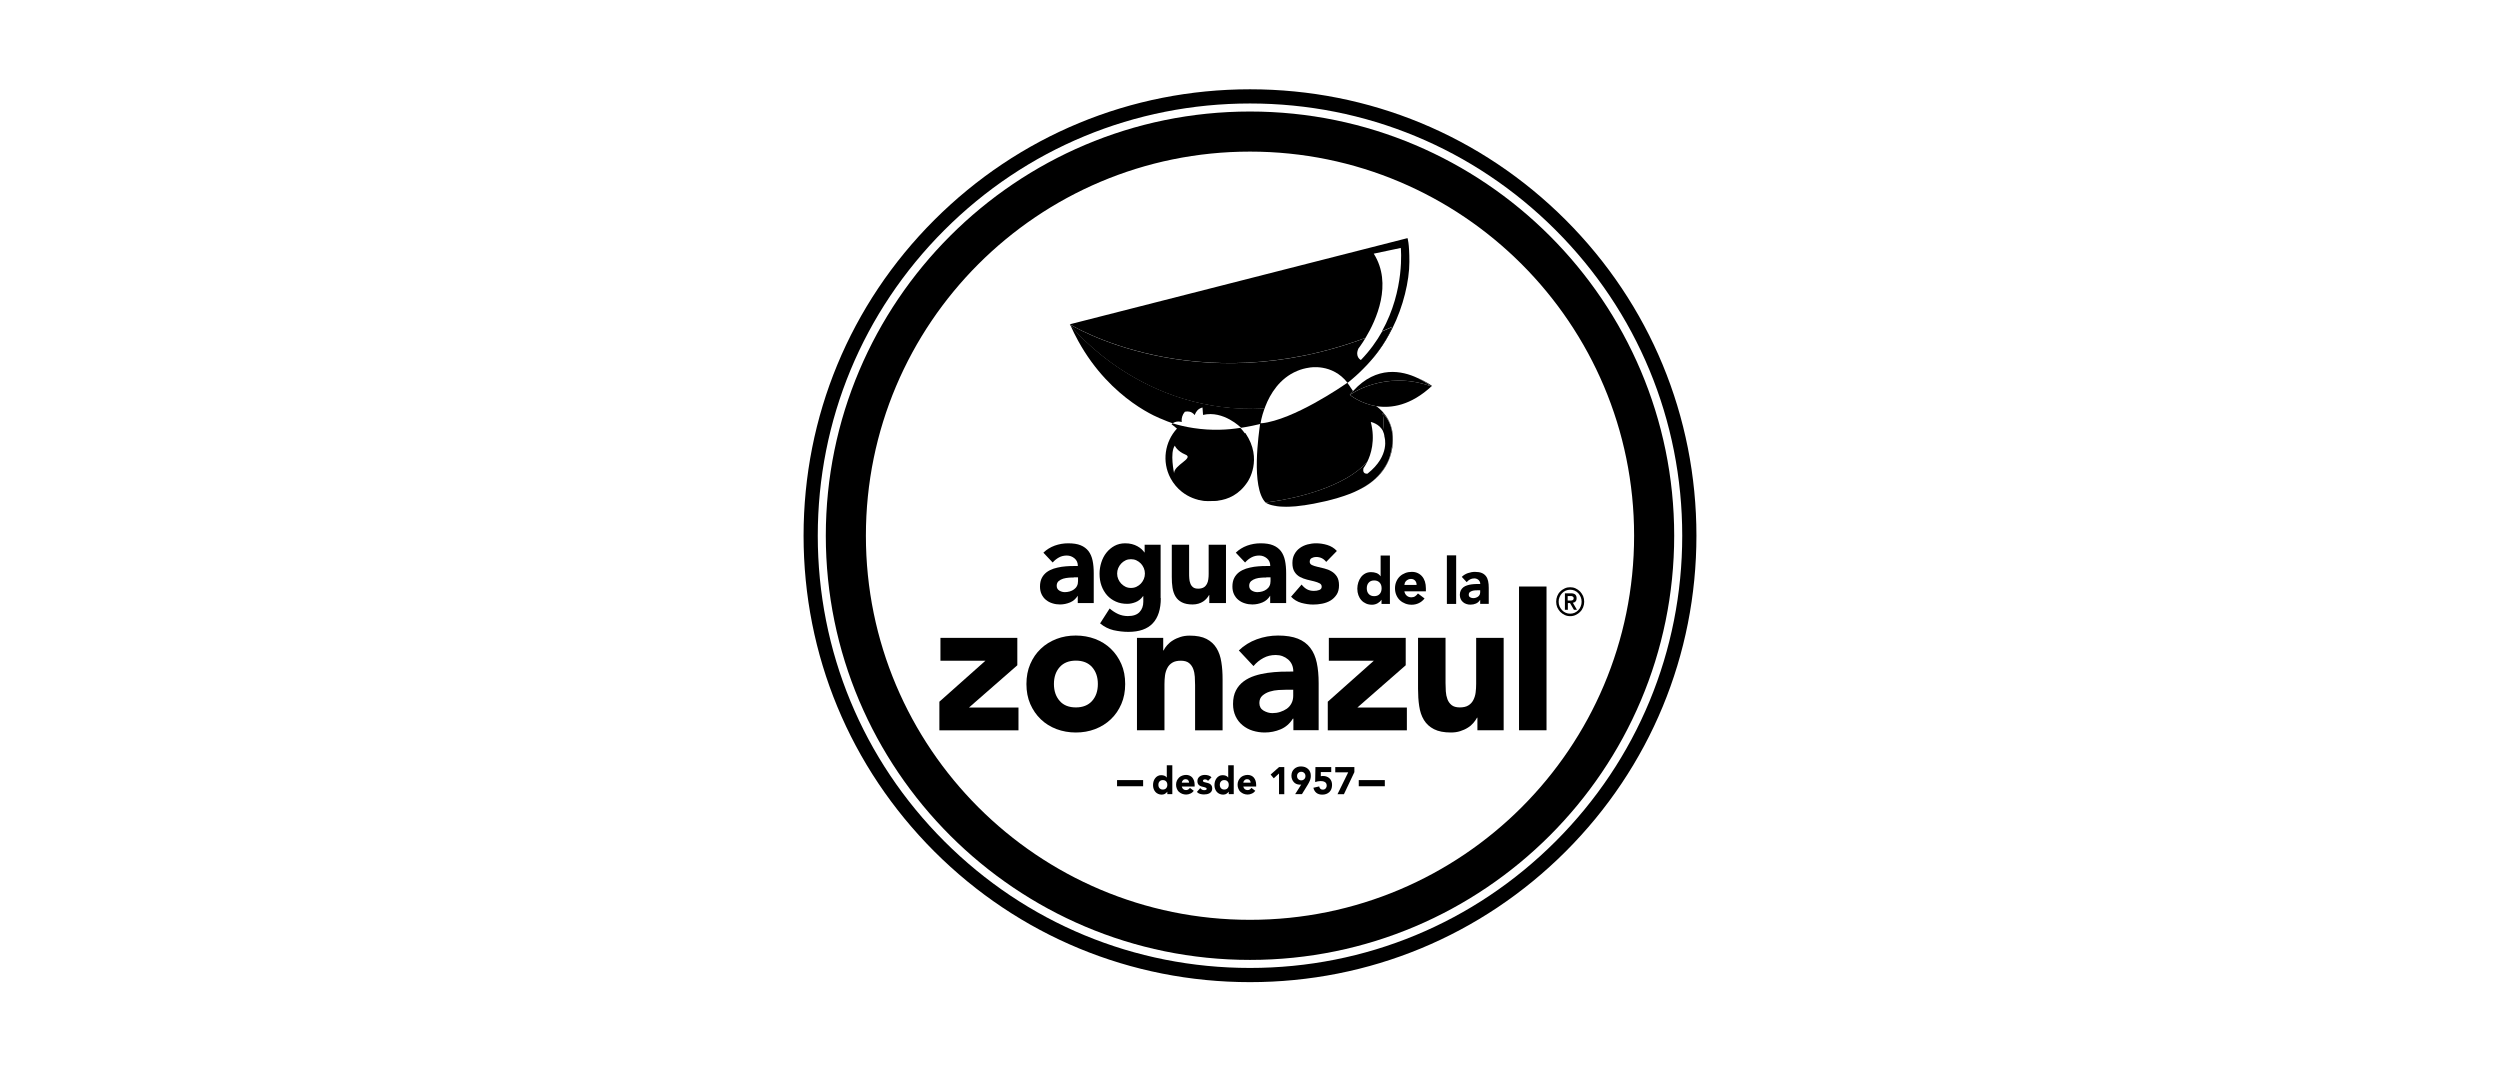 <?xml version="1.0" encoding="UTF-8"?>
<svg id="Capa_1" data-name="Capa 1" xmlns="http://www.w3.org/2000/svg" viewBox="0 0 280 120">
  <defs>
    <style>
      .cls-1 {
        stroke-width: 0px;
      }
    </style>
  </defs>
  <path class="cls-1" d="M139.38,48.56c.07.96-.04,4.71-5.41,7.18-.05.02-.05.1,0,.11.71.22,3.88,1.01,5.77-1.9,0,0,1.75-2.51-.25-5.43-.04-.05-.12-.02-.11.04Z"/>
  <path class="cls-1" d="M150.55,43.16c.06-.05.12-.1.17-.14-.17.13-.35.27-.53.4.13-.09.25-.17.35-.25Z"/>
  <path class="cls-1" d="M142.77,56.65c.9.19,2.05.13,3.21-.05-1.54.22-2.56.17-3.21.05Z"/>
  <path class="cls-1" d="M151.19,44.22s1.15.98,2.96,1.27c1.66.26,3.86-.06,6.23-2.27,0,0-.63-.48-1.62-.89.93.44,1.51.93,1.51.93-5.22-1.86-9.07.96-9.07.96Z"/>
  <path class="cls-1" d="M151.58,43.77s-.02.02-.03.03c-.12.13-.24.27-.36.42.13-.16.26-.31.39-.45Z"/>
  <path class="cls-1" d="M151.19,44.22s3.85-2.82,9.07-.96c0,0-.58-.49-1.51-.93-1.69-.8-4.55-1.43-7.18,1.44-.13.14-.26.29-.39.45Z"/>
  <path class="cls-1" d="M150.91,42.87s0,0,0,0c0,0-.02.01-.02.02.01,0,.02-.02.02-.02Z"/>
  <path class="cls-1" d="M138.85,47.94c-.28.04-.57.08-.86.11.3-.03.59-.07.86-.11Z"/>
  <path class="cls-1" d="M141.18,47.42s.1-.72.45-1.68c-13.64.74-21.46-8.97-21.76-9.34,0,0,0-.01,0-.01.28.63.57,1.22.88,1.78,3.7,6.75,9.38,8.77,9.38,8.77.4.18.8.33,1.21.47.1-.07.32-.2.63-.2.16,0,.29.03.38.06-.02-.18-.02-.54.17-.89.06-.1.12-.19.18-.26.09-.02.46-.11.81.1.14.09.24.19.3.27.04-.12.17-.5.54-.72.12-.07.23-.11.33-.13l.06.83c2.3-.54,4.26,1.44,4.26,1.44-.04,0-.08.01-.11.02.95-.14,1.88-.34,2.75-.57-.1.02-.2.03-.3.04-.04,0-.09.01-.13.02Z"/>
  <path class="cls-1" d="M132.33,46.92c-.03.21,0,.36,0,.36h0c0-.09-.01-.21,0-.36Z"/>
  <path class="cls-1" d="M138.01,47.18s.07.05.11.07c-.04-.02-.07-.05-.11-.07Z"/>
  <path class="cls-1" d="M131.35,47.4s0,0-.01,0c0,0,.02,0,.02-.01,0,0,0,0-.01,0Z"/>
  <path class="cls-1" d="M131.31,47.42s0,0,0,0c0,0,.01-.01.02-.02,0,0-.02.01-.02.02Z"/>
  <path class="cls-1" d="M139.7,48.99c-.21-.4-.48-.75-.78-1.07-1.38.22-3.19.34-5.26.02-.86-.13-1.65-.32-2.34-.53-.07.05-.11.1-.11.1l.61.49c-1.36,1.48-1.71,3.7-.72,5.56.33.61.77,1.13,1.28,1.53,1.47,1.15,3.54,1.4,5.3.46,2.37-1.26,3.28-4.21,2.02-6.57ZM131.5,53.01s-.5-2.31.08-3.1c0,0,.23.61,1.2,1.01.97.4-1.33,1.18-1.28,2.09Z"/>
  <path class="cls-1" d="M154.86,46.27c.12.7.12,1.36.02,1.99.09.19.16.41.18.67,0,0,.7,2.07-1.9,4.12,0,0-.62.1-.45-.62,0,0,.19-.24.41-.68-.64.68-1.4,1.27-2.26,1.77-3.85,2.23-9.12,2.76-9.12,2.76,0,0,.11.1.41.21.05.02.11.04.18.06.05.01.1.03.15.04.05.01.1.02.15.03.05,0,.09.02.14.03.65.12,1.66.17,3.21-.05.02,0,.03,0,.05,0,1.29-.19,3.41-.61,5.21-1.31.31-.12.61-.26.89-.4.68-.34,1.26-.72,1.64-1.04.95-.8,1.65-1.91,1.88-2.69,1.04-3.45-.8-4.89-.8-4.89Z"/>
  <path class="cls-1" d="M154.14,45.49c-1.8-.29-2.96-1.27-2.96-1.27.12-.15.24-.29.36-.42-.13-.18-.24-.34-.3-.44-.04-.06-.15-.25-.34-.49,0,0-.02.01-.04.03-.53.37-5.99,4.12-9.56,4.51-.04,0-.09.01-.13.02,0,0,0-.01,0-.04-.01,0-.02,0-.03,0-.15,1.14-1.05,7.18.6,8.89,0,0,5.28-.53,9.12-2.76.85-.49,1.62-1.09,2.26-1.77.42-.84.94-2.41.41-4.49,0,0,.94.18,1.35,1,.1-.63.1-1.29-.02-1.99,0,0,1.84,1.44.8,4.89-.24.78-.94,1.89-1.88,2.69-.38.32-.97.7-1.64,1.04,1.78-.84,3.64-2.45,3.86-5.24.17-2.2-.92-3.48-1.85-4.16Z"/>
  <path class="cls-1" d="M175.36,24.64c-9.44-9.44-22-14.64-35.36-14.64s-25.91,5.2-35.36,14.64c-9.44,9.44-14.64,22-14.64,35.36s5.2,25.91,14.64,35.36c9.44,9.44,22,14.64,35.36,14.64s25.91-5.2,35.36-14.64c9.44-9.44,14.64-22,14.64-35.36s-5.2-25.91-14.64-35.36ZM174.23,94.23c-9.14,9.14-21.3,14.18-34.23,14.18s-25.09-5.04-34.23-14.18c-9.14-9.14-14.18-21.3-14.18-34.23s5.04-25.09,14.18-34.23c9.14-9.14,21.3-14.18,34.23-14.18s25.09,5.04,34.23,14.18c9.14,9.14,14.18,21.3,14.18,34.23s-5.04,25.09-14.18,34.23Z"/>
  <g>
    <path class="cls-1" d="M131.31,88.94h-.57v-.27h0s-.06.08-.1.11c-.04.04-.09.07-.14.11s-.11.06-.18.08-.13.03-.2.03c-.15,0-.28-.03-.4-.08-.12-.05-.23-.13-.31-.22-.09-.1-.15-.21-.2-.34-.05-.13-.07-.28-.07-.43,0-.15.02-.29.06-.42s.1-.25.18-.35c.08-.1.17-.19.29-.25.11-.06.24-.09.38-.09.13,0,.25.02.36.06.11.04.2.11.27.21h0v-1.38h.62v3.24ZM130.74,87.9c0-.16-.04-.28-.13-.38-.09-.1-.21-.15-.37-.15s-.28.05-.37.15c-.09.1-.13.22-.13.38s.04.28.13.38c.09.1.21.15.37.15s.28-.05.37-.15c.09-.1.13-.22.13-.38Z"/>
    <path class="cls-1" d="M133.7,88.58c-.1.13-.22.23-.38.3s-.31.11-.47.11-.3-.03-.44-.08c-.14-.05-.25-.13-.36-.22s-.18-.21-.24-.35c-.06-.13-.09-.28-.09-.45s.03-.32.09-.45c.06-.13.14-.25.24-.35s.22-.17.36-.22.28-.08.44-.08c.14,0,.27.03.39.08s.22.13.3.22c.08.1.14.21.19.35.04.13.07.28.07.45v.2h-1.44c.02.12.08.22.16.29.08.07.18.11.31.11.1,0,.19-.02.26-.07s.13-.11.18-.18l.43.33ZM133.18,87.67c0-.11-.03-.2-.1-.28-.07-.08-.16-.12-.28-.12-.07,0-.13.01-.18.03s-.1.05-.13.09c-.04.04-.07.08-.09.12s-.03.1-.04.15h.82Z"/>
    <path class="cls-1" d="M135.31,87.47c-.09-.12-.21-.18-.36-.18-.05,0-.1.01-.15.04-.05.03-.07.07-.07.13,0,.05.03.09.08.11s.12.05.19.06c.08.02.16.04.25.06.09.02.17.06.25.1.08.05.14.11.19.19.05.08.08.18.08.32s-.03.25-.08.33c-.06.09-.13.16-.22.21-.09.05-.19.09-.3.11-.11.02-.22.03-.33.03-.14,0-.28-.02-.43-.06-.14-.04-.26-.12-.36-.22l.38-.43c.06.07.12.13.19.17s.15.06.25.06c.07,0,.14-.01.19-.03.06-.02.09-.06.09-.12,0-.05-.03-.09-.08-.12s-.12-.05-.19-.07c-.08-.02-.16-.04-.25-.06-.09-.02-.17-.05-.25-.1s-.14-.1-.19-.18-.08-.18-.08-.32c0-.12.02-.23.07-.32.05-.09.11-.16.19-.22.08-.06.17-.1.27-.13s.21-.04.31-.04c.13,0,.27.02.4.06.13.04.25.11.34.21l-.38.39Z"/>
    <path class="cls-1" d="M138.19,88.94h-.57v-.27h0s-.06.08-.1.11c-.04.04-.09.07-.14.11s-.11.06-.18.08-.13.03-.2.03c-.15,0-.28-.03-.4-.08-.12-.05-.23-.13-.31-.22-.09-.1-.15-.21-.2-.34-.05-.13-.07-.28-.07-.43,0-.15.02-.29.06-.42.04-.13.1-.25.18-.35.08-.1.17-.19.29-.25.11-.06.24-.09.38-.09.13,0,.25.02.36.06.11.04.2.11.27.21h0v-1.38h.62v3.24ZM137.62,87.9c0-.16-.04-.28-.13-.38-.09-.1-.21-.15-.37-.15s-.28.05-.37.15c-.09.1-.13.22-.13.38s.04.28.13.38c.09.1.21.15.37.15s.28-.05.37-.15c.09-.1.13-.22.13-.38Z"/>
    <path class="cls-1" d="M140.59,88.58c-.1.13-.22.23-.38.3s-.31.11-.47.11-.3-.03-.44-.08c-.14-.05-.25-.13-.36-.22s-.18-.21-.24-.35c-.06-.13-.09-.28-.09-.45s.03-.32.09-.45c.06-.13.14-.25.24-.35s.22-.17.36-.22.28-.08.44-.08c.14,0,.27.03.39.08s.22.13.3.22c.08.1.14.21.19.35.04.13.07.28.07.45v.2h-1.44c.02.12.08.22.16.29.08.07.18.11.31.11.1,0,.19-.02.26-.07s.13-.11.18-.18l.43.33ZM140.07,87.67c0-.11-.03-.2-.1-.28-.07-.08-.16-.12-.28-.12-.07,0-.13.01-.18.03s-.1.05-.13.09c-.04.04-.07.08-.09.12s-.03.1-.04.15h.82Z"/>
    <path class="cls-1" d="M143.25,86.63l-.59.54-.35-.42.95-.84h.58v3.04h-.59v-2.32Z"/>
    <path class="cls-1" d="M145.77,87.86s-.07.02-.1.02c-.03,0-.07,0-.1,0-.14,0-.26-.03-.38-.08s-.21-.12-.29-.21c-.08-.09-.14-.19-.19-.32s-.07-.25-.07-.39c0-.16.03-.3.08-.43.06-.13.13-.24.23-.33.1-.09.21-.16.34-.21.13-.05.28-.07.43-.07s.29.03.43.07c.13.05.25.12.35.21.1.09.18.2.23.33.06.13.08.27.08.43,0,.11,0,.21-.03.3-.02.09-.04.18-.08.26s-.07.16-.11.23c-.04.07-.09.15-.13.23l-.64,1.04h-.76l.69-1.09ZM145.27,86.92c0,.14.04.25.13.34s.2.14.34.14.25-.05.34-.14c.09-.09.13-.2.13-.34s-.04-.25-.13-.34c-.09-.09-.2-.14-.34-.14s-.25.05-.34.14c-.09.09-.13.2-.13.34Z"/>
    <path class="cls-1" d="M149.09,86.47h-1.16v.47c.05-.02.14-.03.25-.03.15,0,.28.02.41.07.12.05.23.11.32.2.09.09.16.19.21.32.05.12.07.26.07.42,0,.17-.03.32-.08.46-.06.13-.13.25-.23.34-.1.09-.22.16-.35.21-.14.05-.28.07-.44.07-.25,0-.47-.06-.64-.19-.17-.13-.29-.32-.35-.58l.65-.15c.02.11.06.2.13.26.07.07.16.1.27.1.13,0,.24-.04.32-.13.08-.09.12-.19.12-.33,0-.1-.02-.18-.06-.25-.04-.06-.09-.12-.16-.15-.06-.04-.14-.06-.22-.08-.08-.01-.16-.02-.24-.02-.1,0-.2.01-.31.03s-.2.05-.3.08l.03-1.68h1.77v.57Z"/>
    <path class="cls-1" d="M151,86.5h-1.45v-.59h2.14v.57l-1.17,2.47h-.72l1.2-2.45Z"/>
  </g>
  <g>
    <g>
      <path class="cls-1" d="M105.2,78.6l5.17-4.6h-5.04v-2.56h8.61v3.07l-5.41,4.73h5.54v2.56h-8.86v-3.2Z"/>
      <path class="cls-1" d="M114.96,76.61c0-.82.14-1.57.43-2.24.29-.67.68-1.24,1.18-1.71.5-.48,1.09-.84,1.76-1.1.68-.26,1.4-.38,2.16-.38s1.49.13,2.16.38c.68.26,1.26.62,1.76,1.1.5.48.89,1.05,1.18,1.71s.43,1.41.43,2.24-.14,1.57-.43,2.24c-.29.67-.68,1.24-1.18,1.71-.5.48-1.09.84-1.76,1.1-.68.26-1.4.38-2.16.38s-1.49-.13-2.16-.38c-.68-.26-1.26-.62-1.76-1.1-.5-.48-.89-1.05-1.18-1.71-.29-.67-.43-1.41-.43-2.24ZM118.04,76.61c0,.78.22,1.41.65,1.9s1.04.72,1.81.72,1.38-.24,1.81-.72.65-1.11.65-1.9-.22-1.41-.65-1.9c-.43-.48-1.04-.72-1.81-.72s-1.38.24-1.81.72c-.43.48-.65,1.11-.65,1.9Z"/>
      <path class="cls-1" d="M127.33,71.44h2.95v1.41h.04c.1-.2.23-.4.41-.6.18-.2.39-.38.64-.53.25-.16.53-.28.84-.38.31-.1.66-.15,1.03-.15.78,0,1.41.12,1.89.37.48.25.85.59,1.12,1.03.27.44.45.96.54,1.56.1.6.14,1.24.14,1.94v5.71h-3.08v-5.07c0-.3-.01-.61-.03-.93s-.08-.61-.18-.88c-.1-.27-.26-.49-.47-.66-.21-.17-.52-.26-.91-.26s-.72.07-.96.22c-.25.15-.43.35-.56.6-.13.25-.22.53-.26.84-.04.31-.06.64-.06.98v5.15h-3.08v-10.35Z"/>
      <path class="cls-1" d="M144.84,80.49h-.04c-.34.55-.8.95-1.36,1.19-.57.24-1.17.36-1.79.36-.47,0-.91-.07-1.34-.2-.43-.13-.81-.34-1.14-.61-.33-.27-.59-.6-.78-1-.19-.4-.29-.86-.29-1.38,0-.6.11-1.1.32-1.51.21-.41.5-.75.86-1.02.36-.27.78-.48,1.24-.63.46-.15.95-.26,1.45-.33.5-.07,1-.11,1.5-.13.5-.01.96-.02,1.38-.02,0-.57-.2-1.02-.58-1.35-.39-.33-.85-.5-1.38-.5s-.97.11-1.38.33c-.42.22-.79.52-1.12.91l-1.64-1.75c.57-.55,1.24-.97,2.01-1.25.77-.28,1.56-.42,2.38-.42.9,0,1.64.12,2.22.35.58.23,1.05.58,1.39,1.03.35.45.59,1.01.73,1.67s.21,1.42.21,2.29v5.26h-2.83v-1.3ZM144.08,77.25c-.23,0-.52.01-.87.03-.35.02-.68.08-1,.18-.32.1-.59.25-.82.45-.23.2-.34.48-.34.83,0,.38.16.67.47.85.31.18.64.28.98.28.3,0,.59-.04.87-.13.28-.09.53-.21.75-.36.22-.16.39-.35.52-.6.13-.24.2-.53.2-.85v-.68h-.76Z"/>
      <path class="cls-1" d="M148.7,78.6l5.17-4.6h-5.04v-2.56h8.61v3.07l-5.41,4.73h5.54v2.56h-8.86v-3.2Z"/>
      <path class="cls-1" d="M168.42,81.79h-2.95v-1.41h-.04c-.11.2-.25.4-.42.6-.17.2-.38.38-.63.53-.25.16-.53.28-.84.38-.31.1-.66.15-1.03.15-.78,0-1.41-.12-1.9-.37-.49-.25-.86-.59-1.13-1.03-.27-.44-.44-.96-.53-1.56-.09-.6-.13-1.24-.13-1.94v-5.71h3.08v5.07c0,.3.01.61.03.93.02.32.08.61.18.88.1.27.26.49.47.66.21.17.52.26.91.26s.72-.07.96-.22c.25-.15.43-.35.56-.6.13-.25.22-.53.26-.84.04-.31.06-.64.06-.98v-5.15h3.08v10.35Z"/>
      <path class="cls-1" d="M170.13,65.69h3.08v16.1h-3.08v-16.1Z"/>
    </g>
    <path class="cls-1" d="M174.29,67.39c0-.22.04-.43.12-.63.08-.2.19-.37.34-.51.14-.15.31-.26.5-.35s.39-.13.61-.13.42.04.61.13.35.2.5.35c.14.15.25.32.34.51.08.2.12.41.12.63s-.04.43-.12.63c-.08.2-.19.37-.34.51-.14.15-.31.26-.5.35s-.39.13-.61.13-.42-.04-.61-.13-.35-.2-.5-.35c-.14-.15-.25-.32-.34-.51-.08-.2-.12-.41-.12-.63ZM174.57,67.39c0,.18.03.36.1.52.07.16.16.3.28.43s.25.22.41.29c.16.07.32.1.5.1s.34-.03.5-.1c.16-.07.29-.17.41-.29.12-.12.21-.26.27-.43.07-.16.1-.34.1-.52s-.03-.36-.1-.52c-.07-.16-.16-.3-.27-.43-.12-.12-.25-.22-.41-.29-.16-.07-.32-.1-.5-.1s-.34.03-.5.1c-.16.07-.29.17-.41.29-.12.12-.21.26-.28.43-.07.16-.1.34-.1.52ZM175.26,66.45h.69c.22,0,.37.05.48.14.1.1.15.23.15.41,0,.16-.04.29-.12.37-.08.08-.18.13-.3.14l.46.79h-.34l-.44-.76h-.24v.76h-.33v-1.85ZM175.58,67.26h.24c.05,0,.1,0,.15,0,.05,0,.1-.02.14-.03.04-.02.07-.04.1-.08.03-.03.04-.08.04-.14s-.01-.11-.04-.14c-.02-.03-.06-.06-.1-.08-.04-.02-.09-.03-.14-.03-.05,0-.1,0-.15,0h-.24v.52Z"/>
  </g>
  <g>
    <g>
      <path class="cls-1" d="M120.74,66.72h-.03c-.22.35-.5.6-.86.75-.36.15-.74.23-1.13.23-.29,0-.58-.04-.85-.13-.27-.08-.51-.21-.72-.38-.21-.17-.37-.38-.49-.63-.12-.25-.18-.54-.18-.87,0-.38.07-.69.2-.95.13-.26.31-.47.54-.65.23-.17.49-.3.78-.4.29-.09.6-.16.91-.21.31-.04.63-.07.94-.08.31,0,.61-.01.87-.01,0-.36-.12-.64-.37-.85-.25-.21-.54-.32-.87-.32s-.61.07-.87.21c-.26.14-.5.33-.71.57l-1.04-1.1c.36-.35.78-.61,1.27-.79.48-.17.98-.26,1.5-.26.57,0,1.04.07,1.4.22.37.15.66.37.88.65.22.29.37.64.46,1.06.09.42.13.9.13,1.44v3.32h-1.79v-.82ZM120.26,64.68c-.15,0-.33,0-.55.02s-.43.05-.63.11c-.2.06-.38.16-.52.28-.14.13-.21.3-.21.52,0,.24.1.42.3.54.2.12.41.17.62.17.19,0,.37-.03.55-.08.18-.05.33-.13.47-.23.14-.1.25-.22.33-.38.08-.15.12-.33.12-.54v-.43h-.48Z"/>
      <path class="cls-1" d="M130.01,66.99c0,1.24-.3,2.18-.9,2.82-.6.64-1.51.96-2.74.96-.56,0-1.11-.07-1.66-.19-.54-.13-1.04-.38-1.5-.76l1.07-1.67c.3.26.62.47.95.62.33.15.7.23,1.09.23.6,0,1.03-.15,1.31-.45.28-.3.42-.68.42-1.15v-.63h-.03c-.22.31-.5.54-.83.67-.33.13-.64.19-.94.19-.47,0-.89-.08-1.27-.25-.38-.17-.71-.4-.98-.7s-.48-.66-.63-1.07c-.15-.41-.22-.86-.22-1.36,0-.43.07-.85.2-1.26.13-.41.32-.78.57-1.09.25-.31.55-.57.9-.76.35-.19.75-.29,1.2-.29.28,0,.53.03.76.09.23.06.43.14.61.24s.34.21.47.33c.13.12.23.24.31.36h.03v-.86h1.79v5.98ZM125.12,64.24c0,.22.04.42.12.61.08.19.19.36.33.51.14.15.31.27.49.36.19.09.39.13.61.13s.42-.04.61-.13c.19-.09.36-.21.5-.36s.25-.32.33-.51c.08-.19.12-.4.12-.61s-.04-.42-.12-.61c-.08-.19-.19-.36-.33-.51s-.31-.27-.5-.36c-.19-.09-.39-.13-.61-.13s-.43.04-.61.13c-.19.09-.35.21-.49.36-.14.15-.25.32-.33.51-.08.19-.12.4-.12.61Z"/>
      <path class="cls-1" d="M137.3,67.54h-1.86v-.89h-.03c-.07.13-.16.25-.27.38-.11.13-.24.24-.39.34s-.33.18-.53.24c-.2.06-.41.09-.65.09-.49,0-.89-.08-1.2-.24-.31-.16-.54-.37-.71-.65-.17-.28-.28-.61-.34-.98-.06-.38-.08-.78-.08-1.22v-3.6h1.94v3.2c0,.19,0,.38.02.58.01.2.05.39.12.56.06.17.16.31.3.42.13.11.33.16.58.16s.45-.05.61-.14.27-.22.36-.38c.08-.16.14-.33.16-.53.03-.2.04-.4.04-.62v-3.25h1.94v6.53Z"/>
      <path class="cls-1" d="M142.29,66.72h-.03c-.22.35-.5.6-.86.75-.36.15-.74.23-1.13.23-.29,0-.58-.04-.85-.13-.27-.08-.51-.21-.72-.38-.21-.17-.37-.38-.49-.63-.12-.25-.18-.54-.18-.87,0-.38.07-.69.2-.95.13-.26.31-.47.54-.65.23-.17.49-.3.78-.4.29-.09.6-.16.91-.21.31-.04.63-.07.94-.08s.61-.01.87-.01c0-.36-.12-.64-.37-.85-.25-.21-.54-.32-.87-.32-.32,0-.61.07-.87.21-.26.14-.5.33-.71.57l-1.04-1.1c.36-.35.78-.61,1.27-.79.48-.17.98-.26,1.5-.26.57,0,1.04.07,1.4.22.37.15.66.37.88.65.22.29.37.64.46,1.06.09.42.13.9.13,1.44v3.32h-1.79v-.82ZM141.82,64.68c-.15,0-.33,0-.55.02-.22.01-.43.05-.63.11-.2.06-.38.16-.52.28-.14.13-.21.3-.21.52,0,.24.1.42.3.54.2.12.41.17.62.17.19,0,.37-.03.55-.08.18-.05.33-.13.47-.23.14-.1.25-.22.33-.38.08-.15.12-.33.12-.54v-.43h-.48Z"/>
      <path class="cls-1" d="M148.53,62.93c-.28-.37-.66-.55-1.13-.55-.16,0-.32.04-.48.12s-.23.22-.23.42c0,.16.08.28.24.36.16.08.36.14.61.2.25.06.51.12.79.19.28.07.54.17.79.32.25.14.45.34.61.58.16.25.24.58.24.99s-.09.77-.27,1.04c-.18.27-.4.49-.68.66-.28.17-.59.28-.93.35-.35.07-.69.1-1.02.1-.44,0-.88-.07-1.33-.19-.45-.13-.83-.36-1.14-.69l1.18-1.36c.18.23.38.41.6.53.22.12.48.18.77.18.22,0,.43-.03.61-.1.18-.07.27-.19.27-.37,0-.17-.08-.3-.24-.38-.16-.08-.36-.16-.61-.22-.25-.06-.51-.12-.79-.19s-.54-.17-.79-.3c-.25-.13-.45-.32-.61-.57-.16-.25-.24-.58-.24-.99,0-.39.08-.72.23-.99.15-.28.35-.51.6-.69s.53-.31.85-.4c.32-.08.64-.13.97-.13.41,0,.83.06,1.26.19.42.13.78.35,1.07.67l-1.19,1.22Z"/>
    </g>
    <g>
      <path class="cls-1" d="M155.69,67.64h-.96v-.46h-.01c-.04.06-.1.13-.16.19-.07.06-.15.12-.24.18-.09.05-.19.1-.3.13-.11.03-.22.05-.34.05-.25,0-.48-.04-.68-.13-.2-.09-.38-.21-.52-.37-.15-.16-.26-.35-.34-.57s-.12-.46-.12-.73c0-.24.04-.48.11-.7.07-.22.17-.42.3-.59.13-.17.29-.31.48-.41.19-.1.4-.15.64-.15.22,0,.42.03.61.1.19.07.34.19.46.36h.01v-2.32h1.04v5.44ZM154.74,65.89c0-.26-.07-.48-.22-.64-.15-.16-.35-.24-.61-.24s-.47.08-.61.24c-.15.16-.22.38-.22.64s.07.48.22.64c.15.16.35.24.61.24s.47-.08.61-.24c.15-.16.22-.38.22-.64Z"/>
      <path class="cls-1" d="M159.54,67.04c-.17.22-.38.39-.63.51s-.52.18-.79.18-.5-.04-.73-.13c-.23-.09-.43-.21-.6-.37-.17-.16-.3-.35-.4-.58-.1-.23-.15-.48-.15-.76s.05-.53.15-.76c.1-.23.23-.42.4-.58.17-.16.37-.28.6-.37.23-.09.47-.13.73-.13.24,0,.46.04.65.13.2.09.36.21.5.37.14.16.24.35.32.58.07.23.11.48.11.76v.34h-2.41c.04.21.13.37.27.49s.31.18.51.18c.17,0,.32-.04.43-.12s.22-.18.31-.31l.73.55ZM158.66,65.5c0-.18-.05-.34-.17-.47-.12-.13-.27-.19-.46-.19-.12,0-.22.02-.3.06s-.16.09-.23.15c-.06.06-.11.13-.15.21-.03.08-.05.16-.06.25h1.37Z"/>
      <path class="cls-1" d="M162.05,62.2h1.04v5.44h-1.04v-5.44Z"/>
      <path class="cls-1" d="M165.77,67.2h-.01c-.12.19-.27.32-.46.4-.19.08-.39.12-.61.12-.16,0-.31-.02-.45-.07-.15-.05-.27-.11-.38-.21-.11-.09-.2-.2-.26-.34-.06-.13-.1-.29-.1-.47,0-.2.04-.37.11-.51.07-.14.17-.25.29-.35.12-.09.26-.16.42-.21.16-.05.32-.09.49-.11.17-.02.34-.04.51-.04.17,0,.32,0,.47,0,0-.19-.07-.34-.2-.46-.13-.11-.29-.17-.47-.17s-.33.04-.47.11c-.14.07-.27.18-.38.31l-.55-.59c.19-.19.42-.33.68-.42s.53-.14.8-.14c.3,0,.56.04.75.12.2.08.35.2.47.35.12.15.2.34.25.56.05.22.07.48.07.77v1.78h-.96v-.44ZM165.52,66.11c-.08,0-.18,0-.29.01-.12,0-.23.03-.34.06s-.2.08-.28.15c-.08.07-.11.16-.11.28,0,.13.05.23.16.29.11.06.22.09.33.09.1,0,.2-.01.29-.04.09-.03.18-.07.25-.12.07-.05.13-.12.18-.2.04-.08.07-.18.07-.29v-.23h-.26Z"/>
    </g>
  </g>
  <g>
    <rect class="cls-1" x="125.11" y="87.37" width="2.92" height=".69"/>
    <rect class="cls-1" x="152.18" y="87.37" width="2.92" height=".69"/>
  </g>
  <path class="cls-1" d="M140,12.49c-26.2,0-47.51,21.31-47.51,47.51s21.31,47.51,47.51,47.51,47.51-21.31,47.51-47.51-21.31-47.51-47.51-47.51ZM140,103.02c-23.76,0-43.02-19.26-43.02-43.02s19.26-43.02,43.02-43.02,43.02,19.26,43.02,43.02-19.26,43.02-43.02,43.02Z"/>
  <path class="cls-1" d="M152.4,40.31s-.67-.34-.26-1.27c0,0,.35-.45.8-1.19-19.12,7.15-33.12-1.52-33.12-1.52.02.03.03.06.05.09.29.37,8.11,10.08,21.76,9.34.03-.08.06-.16.09-.25.54-1.39,1.59-3.14,3.55-3.96.42-.18.88-.31,1.39-.38,0,0,2.55-.51,4.27,1.71.65-.52,1.23-1.04,1.73-1.55,2.48-2.5,3.28-4.71,3.28-4.71-.38.17-.76.34-1.14.5-.61,1.09-1.39,2.18-2.38,3.2Z"/>
  <path class="cls-1" d="M157.64,26.67l-37.82,9.65s14,8.67,33.12,1.52c1.19-1.97,3.06-6.04.92-9.43l3.03-.64s.49,4.69-2.11,9.33c.38-.16.76-.32,1.14-.5,0,0-.8,2.2-3.28,4.71,1.39-1.35,2.34-2.64,3.3-4.53,1.23-2.44,1.91-5.33,1.91-7.46,0-2.13-.21-2.65-.21-2.65Z"/>
</svg>